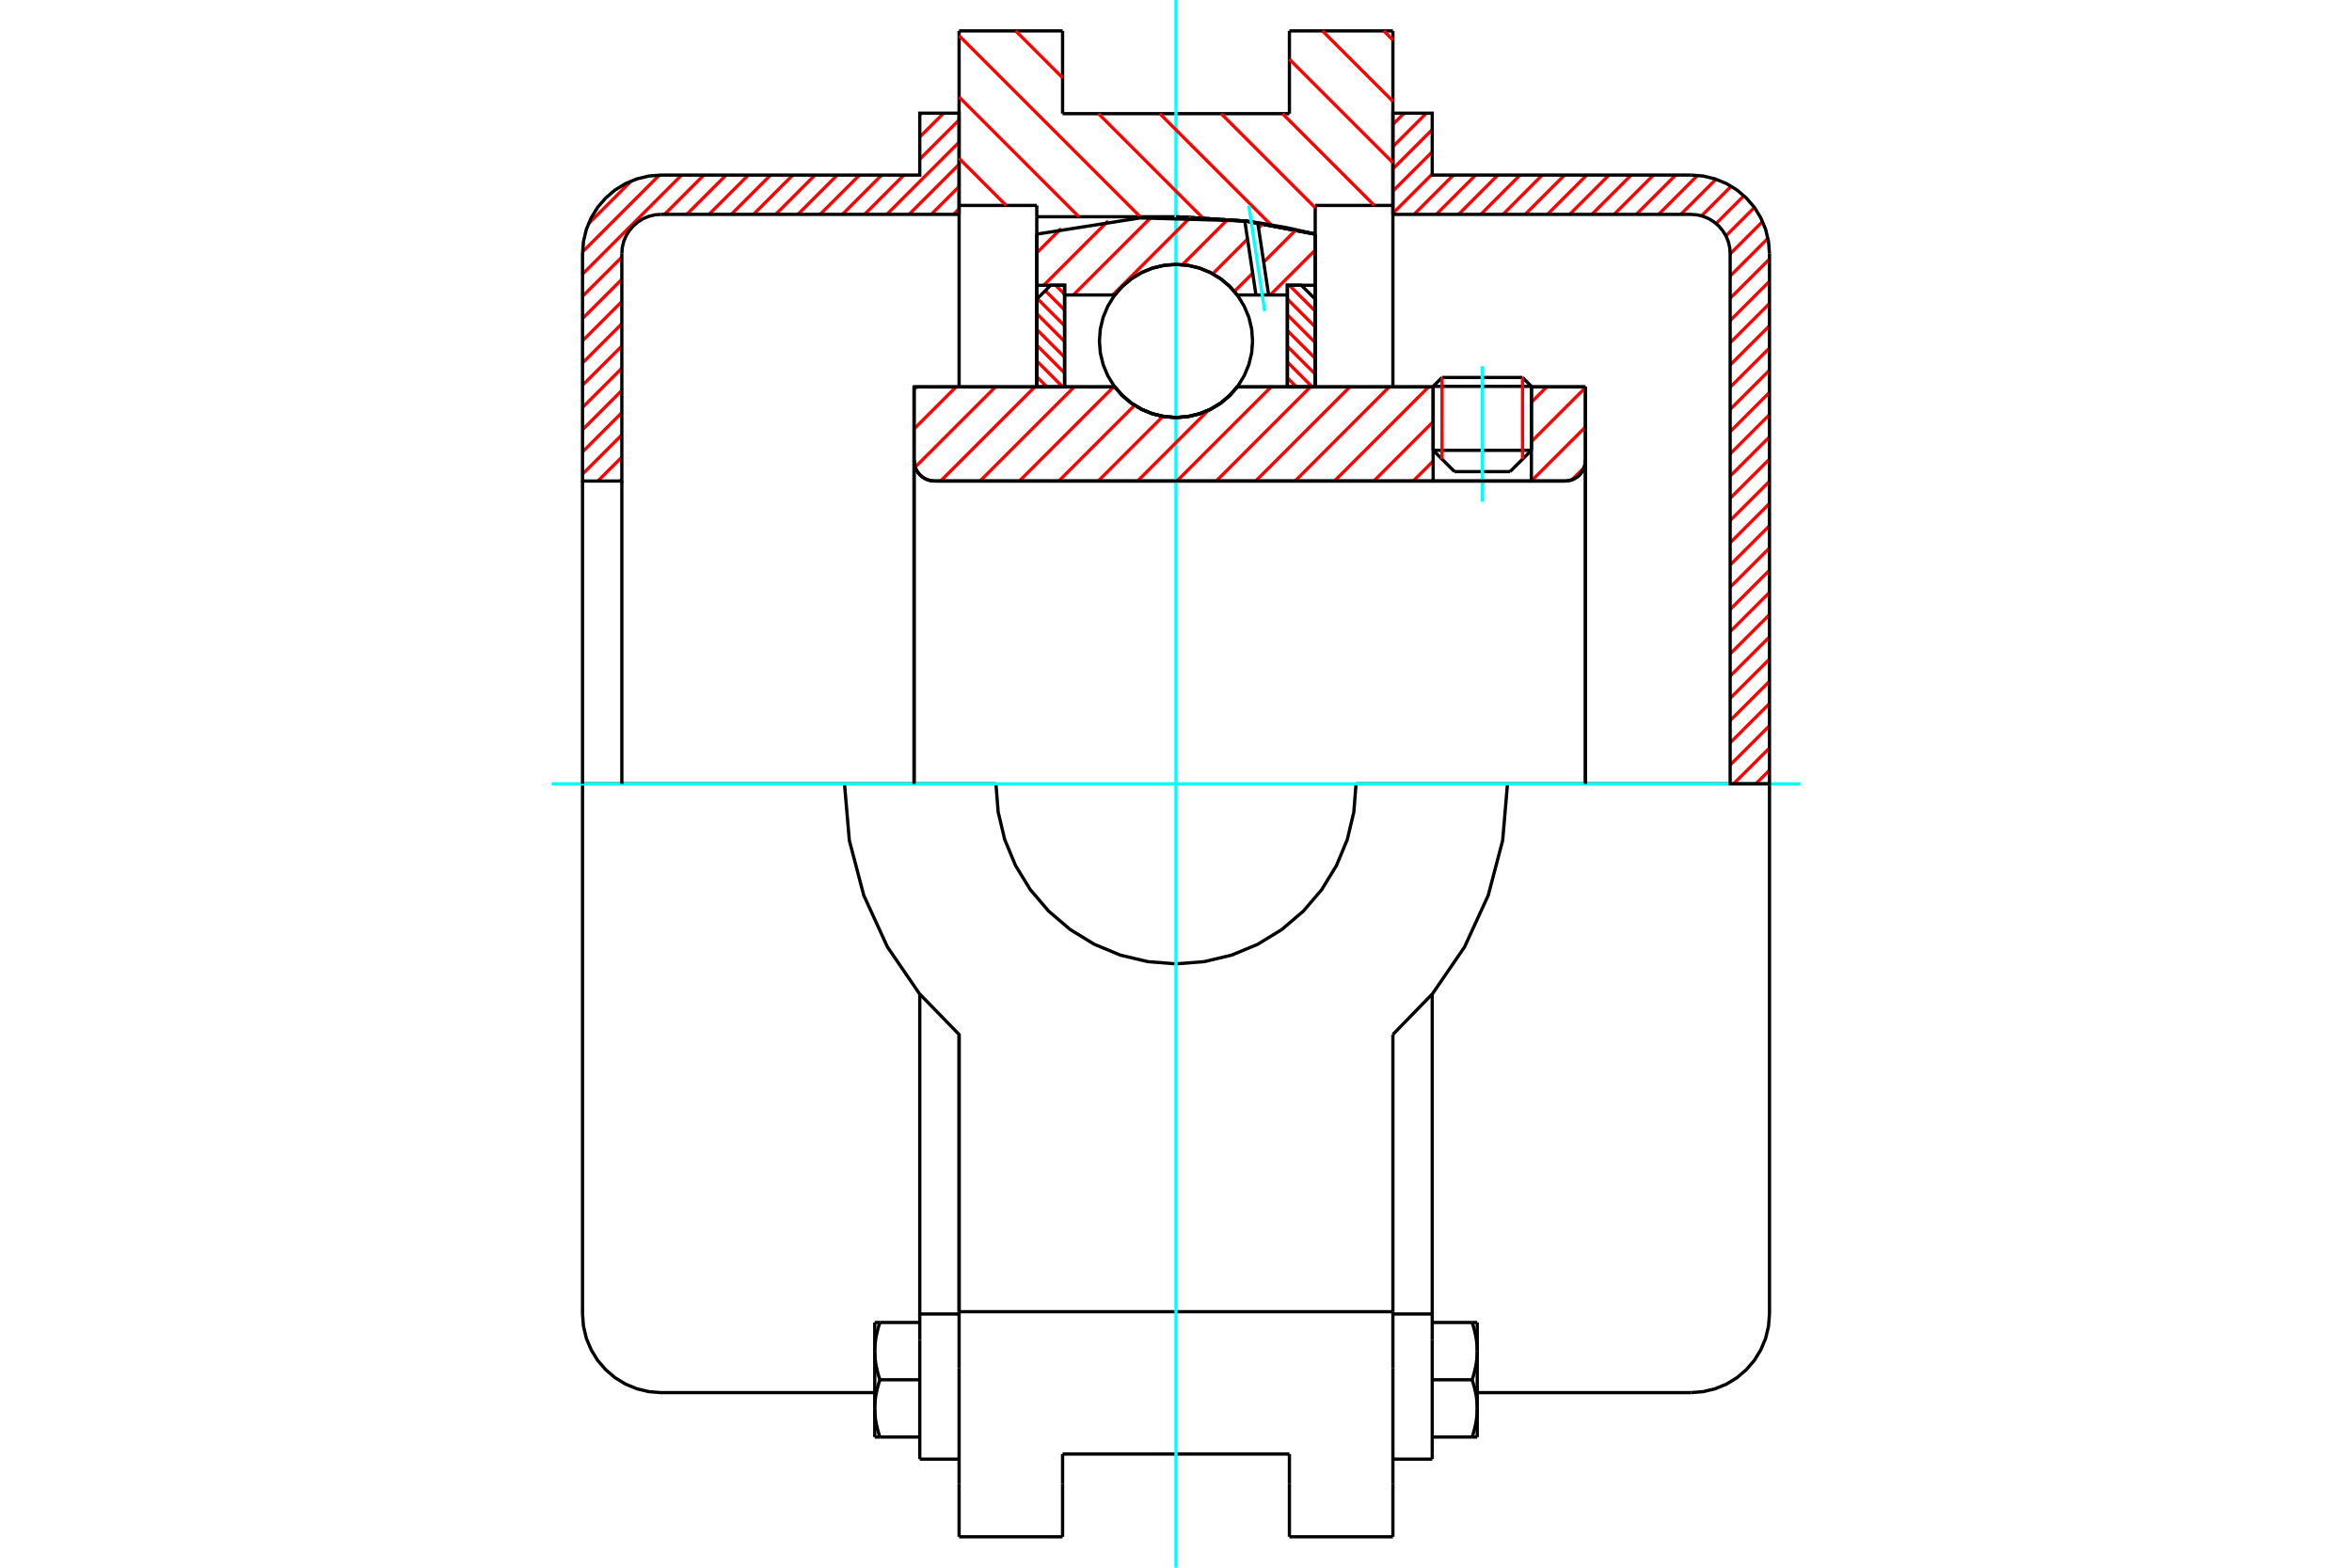 <?xml version="1.0" standalone="no"?>
<!DOCTYPE svg PUBLIC "-//W3C//DTD SVG 1.1//EN"
	"http://www.w3.org/Graphics/SVG/1.1/DTD/svg11.dtd">
<svg xmlns="http://www.w3.org/2000/svg" height="100%" width="100%" viewBox="0 0 36000 24000">
	<rect x="-1800" y="-1200" width="39600" height="26400" style="fill:#FFF"/>
	<g style="fill:none; fill-rule:evenodd" transform="matrix(1 0 0 1 0 0)">
		<g style="fill:none; stroke:#000; stroke-width:50; shape-rendering:geometricPrecision">
			<line x1="23440" y1="5915" x2="21936" y2="5915"/>
			<line x1="22072" y1="5779" x2="23304" y2="5779"/>
			<line x1="21936" y1="6894" x2="23440" y2="6894"/>
			<line x1="23113" y1="7220" x2="22263" y2="7220"/>
			<polyline points="23951,7364 24000,7360 24049,7349 24094,7330 24137,7304 24174,7272 24206,7234 24232,7192 24251,7146 24263,7098 24267,7049"/>
			<line x1="24267" y1="5923" x2="24267" y2="7049"/>
			<line x1="23440" y1="5923" x2="24267" y2="5923"/>
			<line x1="18938" y1="5923" x2="21936" y2="5923"/>
			<polyline points="17062,5923 17182,6059 17321,6175 17476,6268 17643,6336 17820,6378 18000,6392 18180,6378 18357,6336 18524,6268 18679,6175 18818,6059 18938,5923"/>
			<line x1="13991" y1="5923" x2="17062" y2="5923"/>
			<line x1="13991" y1="7049" x2="13991" y2="5923"/>
			<polyline points="13991,7049 13995,7098 14006,7146 14025,7192 14051,7234 14083,7272 14121,7304 14163,7330 14209,7349 14257,7360 14306,7364"/>
			<line x1="23951" y1="7364" x2="14306" y2="7364"/>
			<line x1="24267" y1="7049" x2="24267" y2="12000"/>
			<line x1="13991" y1="7049" x2="13991" y2="12000"/>
			<line x1="22072" y1="5779" x2="21936" y2="5915"/>
			<line x1="23440" y1="5915" x2="23304" y2="5779"/>
			<line x1="23113" y1="7220" x2="23440" y2="6894"/>
			<line x1="21936" y1="6894" x2="22263" y2="7220"/>
			<line x1="21936" y1="5915" x2="21936" y2="6894"/>
			<line x1="23440" y1="6894" x2="23440" y2="5915"/>
			<line x1="21320" y1="473" x2="21320" y2="3145"/>
			<line x1="19736" y1="473" x2="21320" y2="473"/>
			<line x1="19736" y1="1740" x2="19736" y2="473"/>
			<line x1="16264" y1="1740" x2="19736" y2="1740"/>
			<line x1="16264" y1="473" x2="16264" y2="1740"/>
			<line x1="14680" y1="473" x2="16264" y2="473"/>
			<line x1="14680" y1="3145" x2="14680" y2="473"/>
			<line x1="15869" y1="3145" x2="14680" y2="3145"/>
			<line x1="15869" y1="3318" x2="15869" y2="3145"/>
			<line x1="18000" y1="3318" x2="15869" y2="3318"/>
			<polyline points="20131,3584 19074,3385 18000,3318"/>
			<line x1="20131" y1="3145" x2="20131" y2="3584"/>
			<line x1="21320" y1="3145" x2="20131" y2="3145"/>
			<line x1="23074" y1="12000" x2="20756" y2="12000"/>
			<line x1="15244" y1="12000" x2="12926" y2="12000"/>
			<polyline points="15244,12000 15278,12431 15378,12852 15544,13251 15770,13620 16051,13949 16380,14230 16749,14456 17148,14622 17569,14722 18000,14756 18431,14722 18852,14622 19251,14456 19620,14230 19949,13949 20230,13620 20456,13251 20622,12852 20722,12431 20756,12000"/>
			<polyline points="12926,12000 13000,12866 13221,13707 13583,14497 14074,15214 14680,15837 14680,20081"/>
			<line x1="21320" y1="20081" x2="14680" y2="20081"/>
			<line x1="21320" y1="15837" x2="21320" y2="20081"/>
			<polyline points="21320,15837 21926,15214 22417,14497 22779,13707 23000,12866 23074,12000"/>
			<line x1="21320" y1="20943" x2="21320" y2="20081"/>
			<line x1="21320" y1="22719" x2="21320" y2="20943"/>
			<line x1="21320" y1="23527" x2="21320" y2="22719"/>
			<line x1="21320" y1="3145" x2="21320" y2="5923"/>
			<line x1="14680" y1="5923" x2="14680" y2="3145"/>
			<line x1="14680" y1="22719" x2="14680" y2="23527"/>
			<line x1="14680" y1="20943" x2="14680" y2="22719"/>
			<line x1="14680" y1="20943" x2="14680" y2="20081"/>
			<line x1="20131" y1="3584" x2="20131" y2="5923"/>
			<line x1="15869" y1="5918" x2="15869" y2="3318"/>
			<line x1="16264" y1="22719" x2="16264" y2="22260"/>
			<line x1="16264" y1="23527" x2="16264" y2="22719"/>
			<line x1="16264" y1="22260" x2="19736" y2="22260"/>
			<line x1="19736" y1="22719" x2="19736" y2="23527"/>
			<line x1="19736" y1="22260" x2="19736" y2="22719"/>
			<line x1="19736" y1="23527" x2="21320" y2="23527"/>
			<line x1="14680" y1="23527" x2="16264" y2="23527"/>
			<polyline points="20131,3584 19074,3385 18000,3318"/>
			<line x1="14078" y1="20516" x2="14078" y2="22338"/>
			<line x1="14078" y1="20404" x2="14078" y2="20516"/>
			<line x1="14078" y1="20116" x2="14078" y2="20404"/>
			<polyline points="14078,15229 14078,20116 14680,20116"/>
			<polyline points="13389,21562 13389,21574 13390,21586 13390,21598 13390,21610 13391,21622 13392,21634 13392,21646 13393,21658 13394,21670 13396,21682 13397,21694 13398,21706 13400,21718 13402,21730 13403,21742 13405,21755 13407,21767 13410,21779 13412,21791 13414,21804 13417,21816 13420,21829 13423,21842 13426,21854 13429,21867 13432,21880 13435,21893 13439,21906 13443,21919 13446,21932 13450,21946 13454,21959 13459,21973 13463,21986 13468,22000"/>
			<line x1="13389" y1="22000" x2="13389" y2="21562"/>
			<line x1="13468" y1="22000" x2="13389" y2="22000"/>
			<polyline points="13389,20685 13389,20697 13390,20709 13390,20721 13390,20733 13391,20745 13392,20757 13392,20769 13393,20781 13394,20793 13396,20805 13397,20817 13398,20829 13400,20841 13402,20853 13403,20865 13405,20878 13407,20890 13410,20902 13412,20914 13414,20927 13417,20939 13420,20952 13423,20964 13426,20977 13429,20990 13432,21003 13435,21016 13439,21029 13443,21042 13446,21055 13450,21069 13454,21082 13459,21096 13463,21109 13468,21123"/>
			<line x1="13389" y1="21562" x2="13389" y2="20685"/>
			<polyline points="13468,21123 13463,21137 13459,21151 13454,21164 13450,21178 13446,21191 13443,21205 13439,21218 13435,21231 13432,21244 13429,21257 13426,21269 13423,21282 13420,21295 13417,21307 13414,21320 13412,21332 13410,21344 13407,21357 13405,21369 13403,21381 13402,21393 13400,21405 13398,21417 13397,21430 13396,21442 13394,21454 13393,21466 13392,21478 13392,21490 13391,21502 13390,21514 13390,21526 13390,21538 13389,21550 13389,21562"/>
			<line x1="13389" y1="20246" x2="13468" y2="20246"/>
			<line x1="13389" y1="20685" x2="13389" y2="20246"/>
			<polyline points="13468,20246 13463,20260 13459,20274 13454,20287 13450,20301 13446,20314 13443,20327 13439,20341 13435,20354 13432,20367 13429,20379 13426,20392 13423,20405 13420,20418 13417,20430 13414,20443 13412,20455 13410,20467 13407,20480 13405,20492 13403,20504 13402,20516 13400,20528 13398,20540 13397,20552 13396,20565 13394,20577 13393,20589 13392,20601 13392,20613 13391,20625 13390,20637 13390,20649 13390,20661 13389,20673 13389,20685"/>
			<line x1="14078" y1="21123" x2="13468" y2="21123"/>
			<line x1="14078" y1="20246" x2="13468" y2="20246"/>
			<line x1="14078" y1="22000" x2="13468" y2="22000"/>
			<line x1="10119" y1="12000" x2="8916" y2="12000"/>
			<line x1="12926" y1="12000" x2="10119" y2="12000"/>
			<line x1="8916" y1="12000" x2="8916" y2="20117"/>
			<line x1="14680" y1="15845" x2="14680" y2="20081"/>
			<line x1="14078" y1="22338" x2="14680" y2="22338"/>
			<polyline points="8916,20117 8931,20305 8975,20489 9048,20663 9146,20824 9269,20967 9412,21090 9573,21189 9748,21261 9931,21305 10119,21320 13389,21320"/>
			<line x1="21320" y1="20116" x2="21922" y2="20116"/>
			<line x1="21922" y1="20404" x2="21922" y2="20116"/>
			<line x1="21922" y1="20516" x2="21922" y2="20404"/>
			<line x1="21922" y1="22338" x2="21922" y2="20516"/>
			<line x1="21922" y1="20116" x2="21922" y2="15229"/>
			<line x1="22532" y1="20246" x2="22611" y2="20246"/>
			<polyline points="22611,20685 22611,20673 22610,20661 22610,20649 22610,20637 22609,20625 22608,20613 22608,20601 22607,20589 22606,20577 22604,20565 22603,20552 22602,20540 22600,20528 22598,20516 22597,20504 22595,20492 22593,20480 22590,20467 22588,20455 22586,20443 22583,20430 22580,20418 22577,20405 22574,20392 22571,20379 22568,20367 22565,20354 22561,20341 22557,20327 22554,20314 22550,20301 22546,20287 22541,20274 22537,20260 22532,20246"/>
			<line x1="22611" y1="20246" x2="22611" y2="20685"/>
			<polyline points="22611,21562 22611,21550 22610,21538 22610,21526 22610,21514 22609,21502 22608,21490 22608,21478 22607,21466 22606,21454 22604,21442 22603,21430 22602,21417 22600,21405 22598,21393 22597,21381 22595,21369 22593,21357 22590,21344 22588,21332 22586,21320 22583,21307 22580,21295 22577,21282 22574,21269 22571,21257 22568,21244 22565,21231 22561,21218 22557,21205 22554,21191 22550,21178 22546,21164 22541,21151 22537,21137 22532,21123"/>
			<line x1="22611" y1="20685" x2="22611" y2="21562"/>
			<polyline points="22532,21123 22537,21109 22541,21096 22546,21082 22550,21069 22554,21055 22557,21042 22561,21029 22565,21016 22568,21003 22571,20990 22574,20977 22577,20964 22580,20952 22583,20939 22586,20927 22588,20914 22590,20902 22593,20890 22595,20878 22597,20865 22598,20853 22600,20841 22602,20829 22603,20817 22604,20805 22606,20793 22607,20781 22608,20769 22608,20757 22609,20745 22610,20733 22610,20721 22610,20709 22611,20697 22611,20685"/>
			<line x1="22611" y1="22000" x2="22532" y2="22000"/>
			<line x1="22611" y1="21562" x2="22611" y2="22000"/>
			<polyline points="22532,22000 22537,21986 22541,21973 22546,21959 22550,21946 22554,21932 22557,21919 22561,21906 22565,21893 22568,21880 22571,21867 22574,21854 22577,21842 22580,21829 22583,21816 22586,21804 22588,21791 22590,21779 22593,21767 22595,21755 22597,21742 22598,21730 22600,21718 22602,21706 22603,21694 22604,21682 22606,21670 22607,21658 22608,21646 22608,21634 22609,21622 22610,21610 22610,21598 22610,21586 22611,21574 22611,21562"/>
			<line x1="21922" y1="22000" x2="22532" y2="22000"/>
			<line x1="21922" y1="21123" x2="22532" y2="21123"/>
			<line x1="21922" y1="20246" x2="22532" y2="20246"/>
			<line x1="25881" y1="12000" x2="23074" y2="12000"/>
			<line x1="27084" y1="12000" x2="25881" y2="12000"/>
			<line x1="27084" y1="20117" x2="27084" y2="12000"/>
			<line x1="21320" y1="22338" x2="21922" y2="22338"/>
			<polyline points="25881,21320 26069,21305 26252,21261 26427,21189 26588,21090 26731,20967 26854,20824 26952,20663 27025,20489 27069,20305 27084,20117"/>
			<line x1="22611" y1="21320" x2="25881" y2="21320"/>
		</g>
		<g style="fill:none; stroke:#0FF; stroke-width:50; shape-rendering:geometricPrecision">
			<line x1="22688" y1="7681" x2="22688" y2="5606"/>
			<line x1="8443" y1="12000" x2="27557" y2="12000"/>
			<line x1="18000" y1="24000" x2="18000" y2="0"/>
		</g>
		<g style="fill:none; stroke:#F00; stroke-width:50; shape-rendering:geometricPrecision">
			<line x1="27084" y1="11791" x2="26874" y2="12000"/>
			<line x1="27084" y1="11451" x2="26534" y2="12000"/>
			<line x1="27084" y1="11110" x2="26482" y2="11712"/>
			<line x1="27084" y1="10770" x2="26482" y2="11372"/>
			<line x1="27084" y1="10430" x2="26482" y2="11031"/>
			<line x1="27084" y1="10090" x2="26482" y2="10691"/>
			<line x1="27084" y1="9750" x2="26482" y2="10351"/>
			<line x1="27084" y1="9409" x2="26482" y2="10011"/>
			<line x1="27084" y1="9069" x2="26482" y2="9670"/>
			<line x1="27084" y1="8729" x2="26482" y2="9330"/>
			<line x1="27084" y1="8389" x2="26482" y2="8990"/>
			<line x1="27084" y1="8048" x2="26482" y2="8650"/>
			<line x1="27084" y1="7708" x2="26482" y2="8310"/>
			<line x1="27084" y1="7368" x2="26482" y2="7969"/>
			<line x1="27084" y1="7028" x2="26482" y2="7629"/>
			<line x1="27084" y1="6688" x2="26482" y2="7289"/>
			<line x1="27084" y1="6347" x2="26482" y2="6949"/>
			<line x1="27084" y1="6007" x2="26482" y2="6609"/>
			<line x1="27084" y1="5667" x2="26482" y2="6268"/>
			<line x1="27084" y1="5327" x2="26482" y2="5928"/>
			<line x1="27084" y1="4987" x2="26482" y2="5588"/>
			<line x1="27084" y1="4646" x2="26482" y2="5248"/>
			<line x1="27084" y1="4306" x2="26482" y2="4908"/>
			<line x1="27084" y1="3966" x2="26482" y2="4567"/>
			<line x1="27060" y1="3649" x2="26482" y2="4227"/>
			<line x1="26978" y1="3391" x2="26482" y2="3887"/>
			<line x1="26853" y1="3176" x2="26417" y2="3612"/>
			<line x1="26693" y1="2996" x2="26267" y2="3422"/>
			<line x1="26498" y1="2851" x2="26044" y2="3305"/>
			<line x1="26265" y1="2744" x2="25727" y2="3282"/>
			<line x1="25983" y1="2685" x2="25387" y2="3282"/>
			<line x1="25648" y1="2680" x2="25046" y2="3282"/>
			<line x1="25308" y1="2680" x2="24706" y2="3282"/>
			<line x1="24967" y1="2680" x2="24366" y2="3282"/>
			<line x1="24627" y1="2680" x2="24026" y2="3282"/>
			<line x1="24287" y1="2680" x2="23685" y2="3282"/>
			<line x1="23947" y1="2680" x2="23345" y2="3282"/>
			<line x1="23606" y1="2680" x2="23005" y2="3282"/>
			<line x1="23266" y1="2680" x2="22665" y2="3282"/>
			<line x1="22926" y1="2680" x2="22325" y2="3282"/>
			<line x1="22586" y1="2680" x2="21984" y2="3282"/>
			<line x1="22246" y1="2680" x2="21644" y2="3282"/>
			<line x1="21922" y1="2664" x2="21320" y2="3266"/>
			<line x1="21922" y1="2324" x2="21320" y2="2925"/>
			<line x1="21922" y1="1984" x2="21320" y2="2585"/>
			<line x1="21832" y1="1733" x2="21320" y2="2245"/>
			<line x1="21492" y1="1733" x2="21320" y2="1905"/>
		</g>
		<g style="fill:none; stroke:#000; stroke-width:50; shape-rendering:geometricPrecision">
			<polyline points="21320,3282 21320,1733 21922,1733 21922,2680 25881,2680"/>
			<polyline points="27084,3883 27069,3695 27025,3511 26952,3337 26854,3176 26731,3033 26588,2910 26427,2811 26252,2739 26069,2695 25881,2680"/>
			<polyline points="27084,3883 27084,12000 26482,12000 26482,3883 26475,3789 26453,3697 26417,3610 26367,3530 26306,3458 26234,3397 26154,3347 26067,3311 25975,3289 25881,3282 21320,3282"/>
		</g>
		<g style="fill:none; stroke:#F00; stroke-width:50; shape-rendering:geometricPrecision">
			<line x1="14680" y1="3196" x2="14595" y2="3282"/>
			<line x1="14680" y1="2856" x2="14254" y2="3282"/>
			<line x1="14680" y1="2516" x2="13914" y2="3282"/>
			<line x1="14680" y1="2176" x2="13574" y2="3282"/>
			<line x1="9518" y1="7338" x2="9492" y2="7364"/>
			<line x1="14680" y1="1836" x2="14078" y2="2437"/>
			<line x1="13835" y1="2680" x2="13234" y2="3282"/>
			<line x1="9518" y1="6998" x2="9151" y2="7364"/>
			<line x1="14443" y1="1733" x2="14078" y2="2097"/>
			<line x1="13495" y1="2680" x2="12894" y2="3282"/>
			<line x1="9518" y1="6658" x2="8916" y2="7259"/>
			<line x1="14102" y1="1733" x2="14078" y2="1757"/>
			<line x1="13155" y1="2680" x2="12553" y2="3282"/>
			<line x1="9518" y1="6317" x2="8916" y2="6919"/>
			<line x1="12815" y1="2680" x2="12213" y2="3282"/>
			<line x1="9518" y1="5977" x2="8916" y2="6579"/>
			<line x1="12474" y1="2680" x2="11873" y2="3282"/>
			<line x1="9518" y1="5637" x2="8916" y2="6238"/>
			<line x1="12134" y1="2680" x2="11533" y2="3282"/>
			<line x1="9518" y1="5297" x2="8916" y2="5898"/>
			<line x1="11794" y1="2680" x2="11193" y2="3282"/>
			<line x1="9518" y1="4956" x2="8916" y2="5558"/>
			<line x1="11454" y1="2680" x2="10852" y2="3282"/>
			<line x1="9518" y1="4616" x2="8916" y2="5218"/>
			<line x1="11114" y1="2680" x2="10512" y2="3282"/>
			<line x1="9518" y1="4276" x2="8916" y2="4877"/>
			<line x1="10773" y1="2680" x2="10172" y2="3282"/>
			<line x1="9518" y1="3936" x2="8916" y2="4537"/>
			<line x1="10433" y1="2680" x2="8916" y2="4197"/>
			<line x1="10092" y1="2681" x2="8917" y2="3856"/>
			<line x1="9662" y1="2771" x2="9007" y2="3426"/>
		</g>
		<g style="fill:none; stroke:#000; stroke-width:50; shape-rendering:geometricPrecision">
			<polyline points="14680,3282 14680,1733 14078,1733 14078,2680 10119,2680 9931,2695 9748,2739 9573,2811 9412,2910 9269,3033 9146,3176 9048,3337 8975,3511 8931,3695 8916,3883 8916,7364 9518,7364 9518,3883"/>
			<polyline points="10119,3282 10025,3289 9933,3311 9846,3347 9766,3397 9694,3458 9633,3530 9583,3610 9547,3697 9525,3789 9518,3883"/>
			<line x1="10119" y1="3282" x2="14680" y2="3282"/>
			<line x1="8916" y1="12000" x2="8916" y2="7364"/>
			<line x1="9518" y1="7364" x2="9518" y2="12000"/>
		</g>
		<g style="fill:none; stroke:#F00; stroke-width:50; shape-rendering:geometricPrecision">
			<line x1="21180" y1="473" x2="21320" y2="613"/>
			<line x1="20241" y1="473" x2="21320" y2="1552"/>
			<line x1="19736" y1="907" x2="21320" y2="2491"/>
			<line x1="19630" y1="1740" x2="21035" y2="3145"/>
			<line x1="18691" y1="1740" x2="20131" y2="3180"/>
			<line x1="17752" y1="1740" x2="19457" y2="3445"/>
			<line x1="15546" y1="473" x2="16264" y2="1191"/>
			<line x1="16813" y1="1740" x2="18403" y2="3330"/>
			<line x1="14680" y1="546" x2="17452" y2="3318"/>
			<line x1="14680" y1="1485" x2="16513" y2="3318"/>
			<line x1="14680" y1="2424" x2="15400" y2="3145"/>
		</g>
		<g style="fill:none; stroke:#000; stroke-width:50; shape-rendering:geometricPrecision">
			<polyline points="20131,3584 19074,3385 18000,3318"/>
		</g>
		<g style="fill:none; stroke:#F00; stroke-width:50; shape-rendering:geometricPrecision">
			<line x1="23304" y1="5779" x2="23304" y2="7029"/>
			<line x1="22072" y1="7029" x2="22072" y2="5779"/>
			<line x1="15869" y1="5767" x2="16025" y2="5923"/>
			<line x1="15869" y1="5526" x2="16266" y2="5923"/>
			<line x1="15869" y1="5285" x2="16295" y2="5711"/>
			<line x1="15869" y1="5044" x2="16295" y2="5470"/>
			<line x1="15869" y1="4802" x2="16295" y2="5229"/>
			<line x1="15878" y1="4571" x2="16295" y2="4988"/>
			<line x1="15999" y1="4450" x2="16295" y2="4746"/>
			<line x1="16157" y1="4367" x2="16295" y2="4505"/>
		</g>
		<g style="fill:none; stroke:#000; stroke-width:50; shape-rendering:geometricPrecision">
			<polyline points="16295,5923 16295,4367 16082,4367 15869,4580 15869,5923 16295,5923"/>
		</g>
		<g style="fill:none; stroke:#F00; stroke-width:50; shape-rendering:geometricPrecision">
			<line x1="19734" y1="4367" x2="20131" y2="4764"/>
			<line x1="19705" y1="4579" x2="20131" y2="5005"/>
			<line x1="19705" y1="4820" x2="20131" y2="5246"/>
			<line x1="19705" y1="5061" x2="20131" y2="5487"/>
			<line x1="19705" y1="5302" x2="20131" y2="5728"/>
			<line x1="19705" y1="5543" x2="20085" y2="5923"/>
			<line x1="19705" y1="5784" x2="19843" y2="5923"/>
		</g>
		<g style="fill:none; stroke:#000; stroke-width:50; shape-rendering:geometricPrecision">
			<polyline points="19705,5923 19705,4367 19918,4367 20131,4580 20131,5923 19705,5923"/>
			<polyline points="19172,5220 19158,5036 19115,4857 19044,4688 18948,4531 18829,4391 18689,4271 18532,4175 18362,4105 18183,4062 18000,4048 17817,4062 17638,4105 17468,4175 17311,4271 17171,4391 17052,4531 16956,4688 16885,4857 16842,5036 16828,5220 16842,5403 16885,5582 16956,5752 17052,5909 17171,6048 17311,6168 17468,6264 17638,6334 17817,6377 18000,6392 18183,6377 18362,6334 18532,6264 18689,6168 18829,6048 18948,5909 19044,5752 19115,5582 19158,5403 19172,5220"/>
		</g>
		<g style="fill:none; stroke:#F00; stroke-width:50; shape-rendering:geometricPrecision">
			<line x1="20131" y1="3828" x2="19443" y2="4516"/>
			<line x1="19837" y1="3519" x2="19342" y2="4014"/>
			<line x1="19174" y1="4183" x2="18894" y2="4462"/>
			<line x1="19331" y1="3422" x2="19264" y2="3490"/>
			<line x1="19095" y1="3659" x2="18562" y2="4192"/>
			<line x1="18792" y1="3359" x2="18099" y2="4052"/>
			<line x1="18223" y1="3325" x2="17032" y2="4516"/>
			<line x1="17615" y1="3331" x2="16429" y2="4516"/>
			<line x1="16960" y1="3383" x2="15976" y2="4367"/>
			<line x1="16239" y1="3501" x2="15869" y2="3871"/>
		</g>
		<g style="fill:none; stroke:#000; stroke-width:50; shape-rendering:geometricPrecision">
			<polyline points="15869,5923 15869,4367 15869,3584"/>
			<polyline points="19053,3382 17452,3336 15869,3584"/>
			<polyline points="19251,3409 19152,3395 19053,3382"/>
			<polyline points="20131,3584 19693,3485 19251,3409"/>
			<polyline points="20131,3584 20131,4367 19705,4367 19705,4516 19705,5923"/>
			<polyline points="19705,4516 19418,4516 19224,4516 18938,4516 18818,4380 18679,4265 18524,4171 18357,4103 18180,4062 18000,4048 17820,4062 17643,4103 17476,4171 17321,4265 17182,4380 17062,4516 16295,4516 16295,5923"/>
			<polyline points="16295,4516 16295,4367 15869,4367"/>
			<line x1="20131" y1="4367" x2="20131" y2="5923"/>
		</g>
		<g style="fill:none; stroke:#0FF; stroke-width:50; shape-rendering:geometricPrecision">
			<line x1="19358" y1="4763" x2="19115" y2="3148"/>
		</g>
		<g style="fill:none; stroke:#000; stroke-width:50; shape-rendering:geometricPrecision">
			<line x1="19224" y1="4516" x2="19053" y2="3382"/>
			<line x1="19418" y1="4516" x2="19251" y2="3409"/>
		</g>
		<g style="fill:none; stroke:#F00; stroke-width:50; shape-rendering:geometricPrecision">
			<line x1="24246" y1="7160" x2="24062" y2="7344"/>
			<line x1="24267" y1="6537" x2="23440" y2="7363"/>
			<line x1="24267" y1="5934" x2="23440" y2="6761"/>
			<line x1="23675" y1="5923" x2="23440" y2="6158"/>
			<line x1="21936" y1="7059" x2="21631" y2="7364"/>
			<line x1="21936" y1="6456" x2="21028" y2="7364"/>
			<line x1="21867" y1="5923" x2="20425" y2="7364"/>
			<line x1="21264" y1="5923" x2="19823" y2="7364"/>
			<line x1="20661" y1="5923" x2="19220" y2="7364"/>
			<line x1="20058" y1="5923" x2="18617" y2="7364"/>
			<line x1="19456" y1="5923" x2="18014" y2="7364"/>
			<line x1="18494" y1="6282" x2="17412" y2="7364"/>
			<line x1="17799" y1="6374" x2="16809" y2="7364"/>
			<line x1="17366" y1="6205" x2="16206" y2="7364"/>
			<line x1="17045" y1="5923" x2="15603" y2="7364"/>
			<line x1="16442" y1="5923" x2="15001" y2="7364"/>
			<line x1="15839" y1="5923" x2="14398" y2="7364"/>
			<line x1="15237" y1="5923" x2="14008" y2="7151"/>
			<line x1="14634" y1="5923" x2="13991" y2="6566"/>
			<line x1="14031" y1="5923" x2="13991" y2="5963"/>
		</g>
		<g style="fill:none; stroke:#000; stroke-width:50; shape-rendering:geometricPrecision">
			<line x1="24267" y1="12000" x2="24267" y2="5923"/>
			<polyline points="23951,7364 24000,7360 24049,7349 24094,7330 24137,7304 24174,7272 24206,7234 24232,7192 24251,7146 24263,7098 24267,7049"/>
			<polyline points="23951,7364 23440,7364 23440,5923"/>
			<polyline points="23440,7364 21936,7364 21936,5923"/>
			<line x1="21936" y1="7364" x2="14306" y2="7364"/>
			<polyline points="13991,7049 13995,7098 14006,7146 14025,7192 14051,7234 14083,7272 14121,7304 14163,7330 14209,7349 14257,7360 14306,7364"/>
			<polyline points="13991,7049 13991,5923 14417,5923 17062,5923 17182,6059 17321,6175 17476,6268 17643,6336 17820,6378 18000,6392 18180,6378 18357,6336 18524,6268 18679,6175 18818,6059 18938,5923 21936,5923"/>
			<line x1="23440" y1="5923" x2="24267" y2="5923"/>
			<line x1="13991" y1="12000" x2="13991" y2="7049"/>
		</g>
	</g>
</svg>
